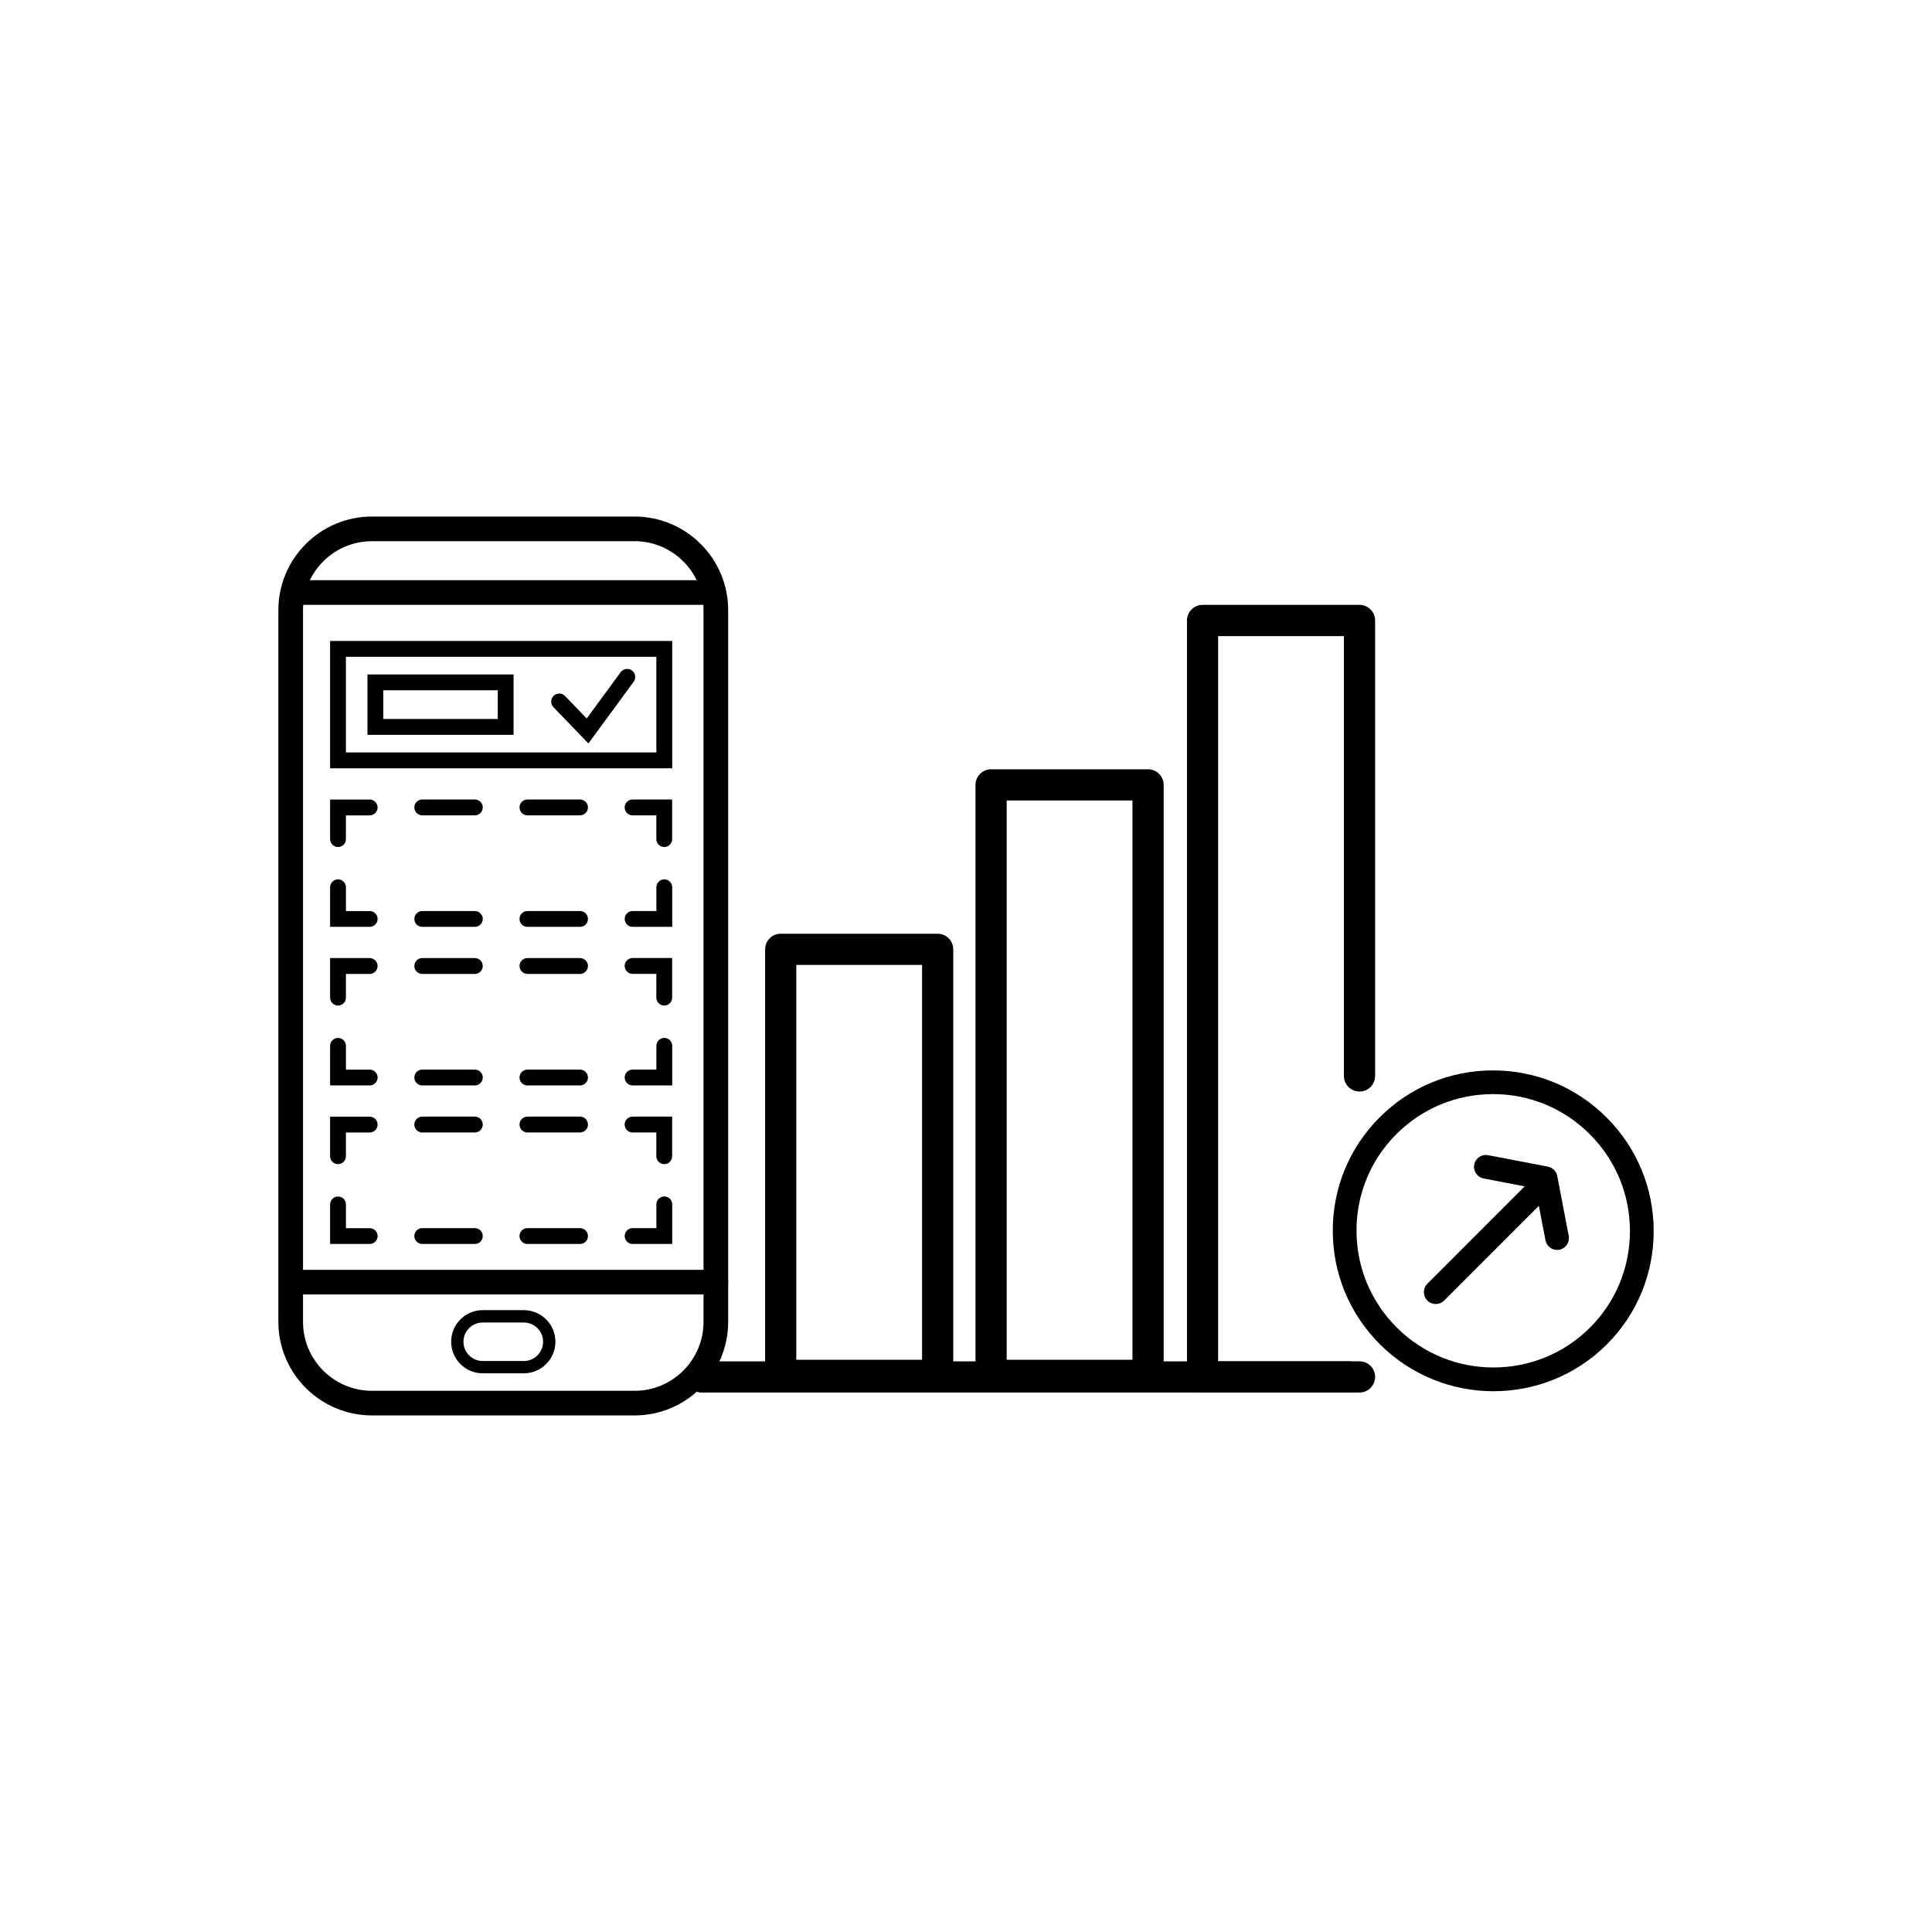 <?xml version="1.0" encoding="UTF-8"?> <!-- Generator: Adobe Illustrator 25.0.0, SVG Export Plug-In . SVG Version: 6.00 Build 0) --> <svg xmlns="http://www.w3.org/2000/svg" xmlns:xlink="http://www.w3.org/1999/xlink" id="Layer_1" x="0px" y="0px" viewBox="0 0 500 500" style="enable-background:new 0 0 500 500;" xml:space="preserve"> <g> <path d="M164.23,366.31H96.26c-13.35,0-24.22-10.86-24.22-24.22V157.9c0-13.35,10.86-24.22,24.22-24.22h67.97 c13.35,0,24.22,10.86,24.22,24.22V342.1C188.45,355.45,177.58,366.31,164.23,366.31z M96.26,140.06c-9.84,0-17.84,8-17.84,17.84 V342.1c0,9.84,8,17.84,17.84,17.84h67.97c9.84,0,17.84-8,17.84-17.84V157.9c0-9.84-8-17.84-17.84-17.84H96.26z"></path> <path d="M185.26,335H75.85c-1.76,0-3.19-1.43-3.19-3.19c0-1.76,1.43-3.19,3.19-3.19h109.41c1.76,0,3.19,1.43,3.19,3.19 C188.45,333.57,187.02,335,185.26,335z"></path> <path d="M184.02,156.54H77.71c-1.76,0-3.19-1.43-3.19-3.19s1.43-3.19,3.19-3.19h106.31c1.76,0,3.19,1.43,3.19,3.19 S185.78,156.54,184.02,156.54z"></path> <path d="M135.57,355.41h-10.65c-4.5,0-8.16-3.66-8.16-8.17s3.66-8.17,8.16-8.17h10.65c4.5,0,8.17,3.66,8.17,8.17 S140.07,355.41,135.57,355.41z M124.92,342.27c-2.74,0-4.98,2.23-4.98,4.98s2.23,4.98,4.98,4.98h10.65c2.74,0,4.98-2.23,4.98-4.98 s-2.23-4.98-4.98-4.98H124.92z"></path> <g> <path d="M173.96,321.94h-10.24c-1.13,0-2.05-0.92-2.05-2.05c0-1.13,0.92-2.05,2.05-2.05h6.15v-6.15c0-1.13,0.92-2.05,2.05-2.05 c1.13,0,2.05,0.92,2.05,2.05V321.94z"></path> <path d="M150.11,321.94H136.5c-1.13,0-2.05-0.92-2.05-2.05c0-1.13,0.92-2.05,2.05-2.05h13.61c1.13,0,2.05,0.92,2.05,2.05 C152.16,321.03,151.24,321.94,150.11,321.94z M122.89,321.94h-13.61c-1.13,0-2.05-0.92-2.05-2.05c0-1.13,0.92-2.05,2.05-2.05 h13.61c1.13,0,2.05,0.92,2.05,2.05C124.94,321.03,124.02,321.94,122.89,321.94z"></path> <path d="M95.67,321.94H85.43V311.7c0-1.13,0.92-2.05,2.05-2.05c1.13,0,2.05,0.92,2.05,2.05v6.15h6.15c1.13,0,2.05,0.92,2.05,2.05 C97.72,321.03,96.8,321.94,95.67,321.94z"></path> <path d="M87.48,301.28c-1.13,0-2.05-0.92-2.05-2.05v-10.24h10.24c1.13,0,2.05,0.92,2.05,2.05s-0.92,2.05-2.05,2.05h-6.15v6.15 C89.52,300.36,88.61,301.28,87.48,301.28z"></path> <path d="M150.11,293.08H136.5c-1.13,0-2.05-0.92-2.05-2.05s0.92-2.05,2.05-2.05h13.61c1.13,0,2.05,0.92,2.05,2.05 S151.24,293.08,150.11,293.08z M122.89,293.08h-13.61c-1.13,0-2.05-0.92-2.05-2.05s0.92-2.05,2.05-2.05h13.61 c1.13,0,2.05,0.92,2.05,2.05S124.02,293.08,122.89,293.08z"></path> <path d="M171.91,301.28c-1.13,0-2.05-0.92-2.05-2.05v-6.15h-6.15c-1.13,0-2.05-0.92-2.05-2.05s0.92-2.05,2.05-2.05h10.24v10.24 C173.96,300.36,173.05,301.28,171.91,301.28z"></path> </g> <g> <path d="M173.96,280.91h-10.24c-1.13,0-2.05-0.92-2.05-2.05c0-1.13,0.92-2.05,2.05-2.05h6.15v-6.15c0-1.13,0.92-2.05,2.05-2.05 c1.13,0,2.05,0.92,2.05,2.05V280.91z"></path> <path d="M150.11,280.91H136.5c-1.13,0-2.05-0.92-2.05-2.05c0-1.13,0.92-2.05,2.05-2.05h13.61c1.13,0,2.05,0.92,2.05,2.05 C152.16,279.99,151.24,280.91,150.11,280.91z M122.89,280.91h-13.61c-1.13,0-2.05-0.92-2.05-2.05c0-1.13,0.92-2.05,2.05-2.05 h13.61c1.13,0,2.05,0.92,2.05,2.05C124.94,279.99,124.02,280.91,122.89,280.91z"></path> <path d="M95.67,280.91H85.43v-10.24c0-1.13,0.92-2.05,2.05-2.05c1.13,0,2.05,0.92,2.05,2.05v6.15h6.15c1.13,0,2.05,0.92,2.05,2.05 C97.72,279.99,96.8,280.91,95.67,280.91z"></path> <path d="M87.48,260.24c-1.13,0-2.05-0.92-2.05-2.05v-10.24h10.24c1.13,0,2.05,0.92,2.05,2.05s-0.92,2.05-2.05,2.05h-6.15v6.15 C89.52,259.33,88.61,260.24,87.48,260.24z"></path> <path d="M150.11,252.05H136.5c-1.13,0-2.05-0.92-2.05-2.05s0.92-2.05,2.05-2.05h13.61c1.13,0,2.05,0.92,2.05,2.05 S151.24,252.05,150.11,252.05z M122.89,252.05h-13.61c-1.13,0-2.05-0.92-2.05-2.05s0.92-2.05,2.05-2.05h13.61 c1.13,0,2.05,0.92,2.05,2.05S124.02,252.05,122.89,252.05z"></path> <path d="M171.91,260.24c-1.13,0-2.05-0.92-2.05-2.05v-6.15h-6.15c-1.13,0-2.05-0.92-2.05-2.05s0.92-2.05,2.05-2.05h10.24v10.24 C173.96,259.33,173.05,260.24,171.91,260.24z"></path> </g> <g> <path d="M173.96,239.87h-10.24c-1.13,0-2.05-0.92-2.05-2.05c0-1.13,0.92-2.05,2.05-2.05h6.15v-6.15c0-1.13,0.92-2.05,2.05-2.05 c1.13,0,2.05,0.92,2.05,2.05V239.87z"></path> <path d="M150.11,239.87H136.5c-1.13,0-2.05-0.92-2.05-2.05c0-1.13,0.92-2.05,2.05-2.05h13.61c1.13,0,2.05,0.92,2.05,2.05 C152.16,238.96,151.24,239.87,150.11,239.87z M122.89,239.87h-13.61c-1.13,0-2.05-0.92-2.05-2.05c0-1.13,0.92-2.05,2.05-2.05 h13.61c1.13,0,2.05,0.92,2.05,2.05C124.94,238.96,124.02,239.87,122.89,239.87z"></path> <path d="M95.67,239.87H85.43v-10.24c0-1.13,0.92-2.05,2.05-2.05c1.13,0,2.05,0.92,2.05,2.05v6.15h6.15c1.13,0,2.05,0.92,2.05,2.05 C97.72,238.96,96.8,239.87,95.67,239.87z"></path> <path d="M87.48,219.21c-1.13,0-2.05-0.92-2.05-2.05v-10.24h10.24c1.13,0,2.05,0.92,2.05,2.05s-0.92,2.05-2.05,2.05h-6.15v6.15 C89.52,218.29,88.61,219.21,87.48,219.21z"></path> <path d="M150.11,211.01H136.5c-1.13,0-2.05-0.92-2.05-2.05s0.92-2.05,2.05-2.05h13.61c1.13,0,2.05,0.92,2.05,2.05 S151.24,211.01,150.11,211.01z M122.89,211.01h-13.61c-1.13,0-2.05-0.92-2.05-2.05s0.92-2.05,2.05-2.05h13.61 c1.13,0,2.05,0.92,2.05,2.05S124.02,211.01,122.89,211.01z"></path> <path d="M171.91,219.21c-1.13,0-2.05-0.92-2.05-2.05v-6.15h-6.15c-1.13,0-2.05-0.92-2.05-2.05s0.92-2.05,2.05-2.05h10.24v10.24 C173.96,218.29,173.05,219.21,171.91,219.21z"></path> </g> <path d="M173.96,198.84H85.43v-32.96h88.54V198.84z M89.52,194.74h80.34v-24.76H89.52V194.74z"></path> <path d="M152.28,192.4l-9.05-9.38c-0.8-0.83-0.77-2.16,0.06-2.95c0.83-0.79,2.15-0.77,2.94,0.05l5.61,5.82l8.79-11.98 c0.69-0.92,1.99-1.12,2.91-0.45c0.46,0.34,0.75,0.82,0.83,1.37c0.09,0.55-0.05,1.11-0.38,1.56L152.28,192.4z"></path> <path d="M132.92,190.17H95.1v-15.62h37.81V190.17z M99.2,186.07h29.62v-7.43H99.2V186.07z"></path> <path d="M386.51,360.05c-10.64,0-21.29-4.06-29.41-12.17c-7.84-7.85-12.17-18.28-12.18-29.37c-0.01-11.09,4.3-21.51,12.14-29.35 c7.83-7.83,18.24-12.14,29.32-12.14h0.04c11.08,0.01,21.52,4.34,29.37,12.19c7.84,7.85,12.17,18.27,12.18,29.37 c0.01,11.1-4.3,21.52-12.13,29.36C407.75,356.01,397.13,360.05,386.51,360.05 M386.37,283.16c-9.43,0-18.31,3.68-24.97,10.34 c-6.68,6.67-10.35,15.55-10.34,25c0.01,9.45,3.7,18.34,10.39,25.03c13.8,13.81,36.26,13.84,50.04,0.05 c6.67-6.67,10.34-15.55,10.34-25.01c-0.01-9.45-3.69-18.34-10.39-25.03c-6.69-6.7-15.58-10.38-25.03-10.39H386.37z M359.23,291.33 h0.06H359.23z"></path> <path d="M371.57,337.48c-0.79,0-1.57-0.3-2.17-0.9c-1.2-1.2-1.2-3.15,0-4.35l27.17-27.18c1.21-1.2,3.14-1.2,4.35,0 c1.2,1.2,1.2,3.14,0,4.35l-27.17,27.18C373.14,337.18,372.36,337.48,371.57,337.48"></path> <path d="M402.98,323.48c-1.44,0-2.73-1.03-3.01-2.49l-2.58-13.42l-13.42-2.58c-1.66-0.31-2.76-1.93-2.44-3.59 c0.32-1.67,1.92-2.76,3.59-2.44l15.46,2.96c1.24,0.24,2.21,1.2,2.44,2.44l2.96,15.47c0.33,1.67-0.77,3.28-2.43,3.6 C403.36,323.46,403.17,323.48,402.98,323.48"></path> <path d="M351.84,360.39h-40.62c-2.22,0-4.03-1.82-4.03-4.05V160.58c0-2.23,1.81-4.04,4.03-4.04h40.62c2.22,0,4.04,1.81,4.04,4.04 v117.86c0,2.24-1.81,4.05-4.04,4.05c-2.22,0-4.04-1.81-4.04-4.05V164.62h-32.55v187.68h36.59c2.22,0,4.04,1.81,4.04,4.04 C355.87,358.57,354.06,360.39,351.84,360.39"></path> <path d="M242.67,359.98h-40.62c-2.22,0-4.04-1.81-4.04-4.04V245.69c0-2.23,1.81-4.04,4.04-4.04h40.62c2.23,0,4.03,1.81,4.03,4.04 v110.25C246.7,358.17,244.9,359.98,242.67,359.98 M206.08,351.91h32.55V249.72h-32.55V351.91z"></path> <path d="M297.11,359.98H256.5c-2.24,0-4.04-1.81-4.04-4.04V203.12c0-2.22,1.8-4.03,4.04-4.03h40.62c2.23,0,4.04,1.81,4.04,4.03 v152.82C301.15,358.17,299.34,359.98,297.11,359.98 M260.53,351.91h32.55V207.16h-32.55V351.91z"></path> <path d="M349.25,360.39H181.41c-1.67,0-3.02-1.81-3.02-4.03c0-2.23,1.35-4.04,3.02-4.04h167.84c1.66,0,3.01,1.81,3.01,4.04 C352.27,358.58,350.91,360.39,349.25,360.39"></path> </g> </svg> 